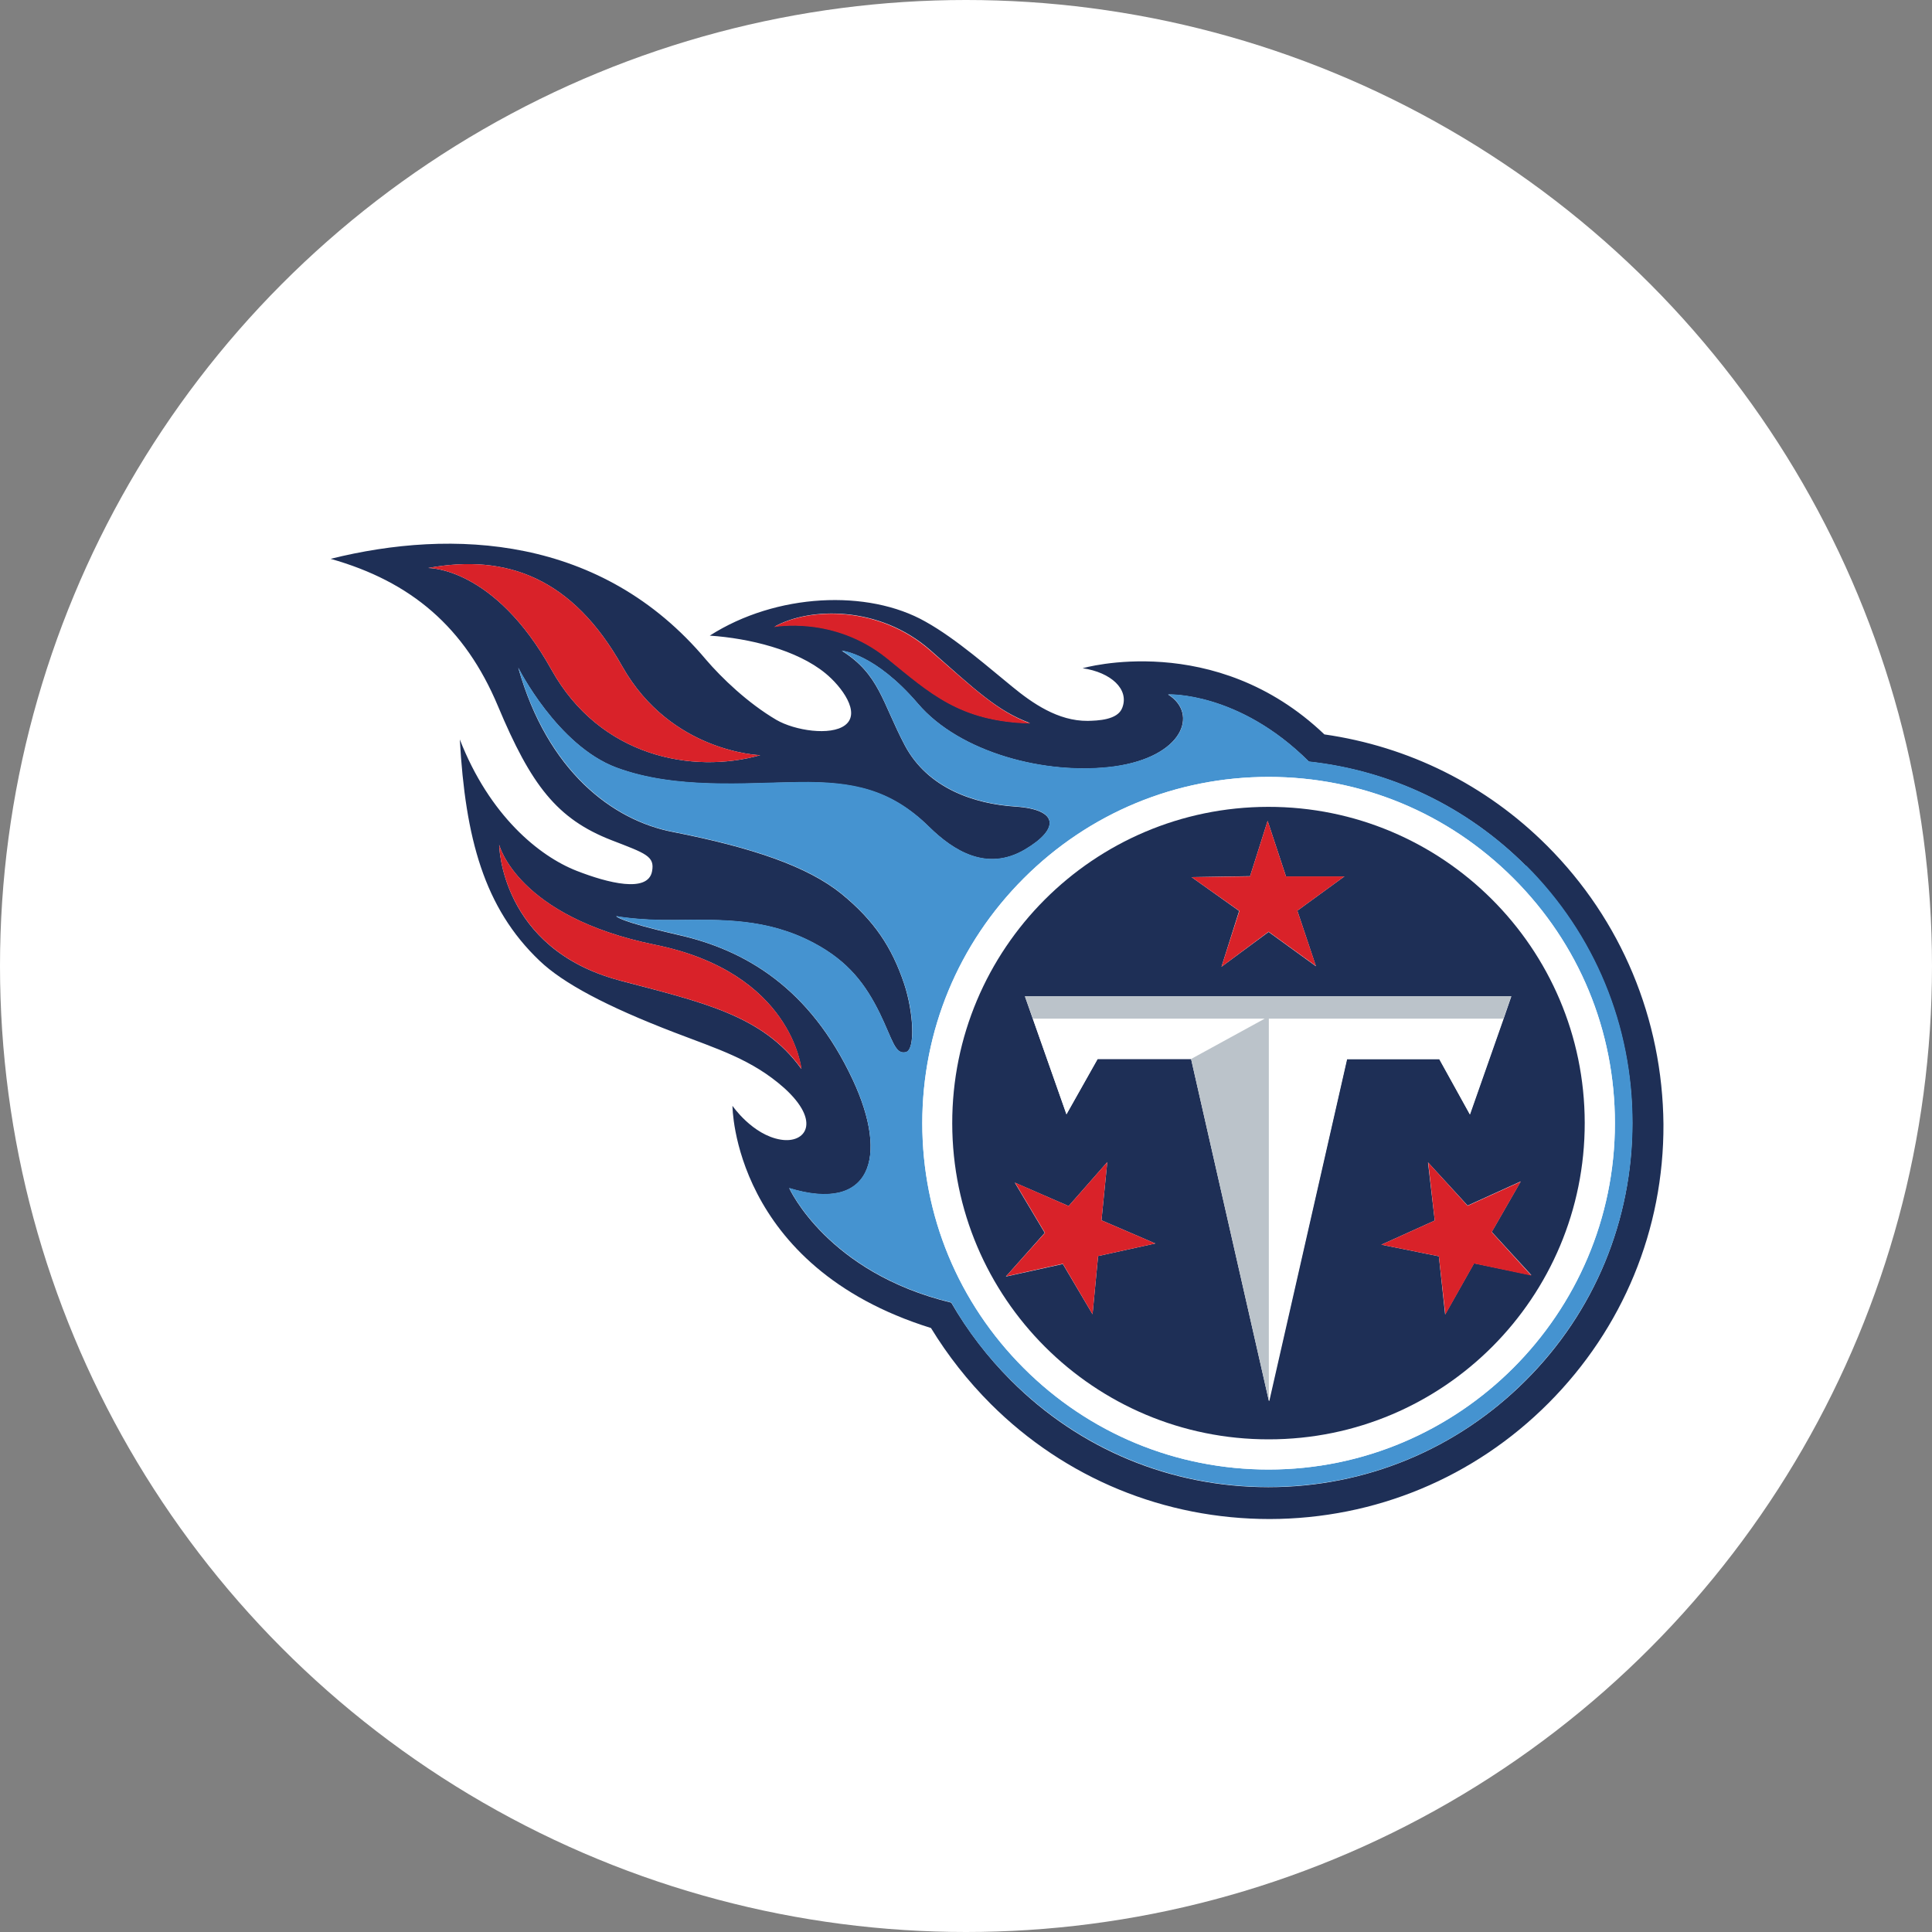 <?xml version="1.0" encoding="UTF-8"?> <svg xmlns="http://www.w3.org/2000/svg" viewBox="0 0 80 80"><rect x="0" y="0" width="80" height="80" fill="#808080" stroke="none"/><defs><style>.cls-1{fill:#4593d0;}.cls-1,.cls-2,.cls-3,.cls-4,.cls-5{stroke-width:0px;}.cls-2{fill:#1e2f56;}.cls-3{fill:#d92229;}.cls-4{fill:#bbc3ca;}.cls-5{fill:#fff;}</style></defs><g id="Layer_2"><circle class="cls-5" cx="40" cy="40" r="40"></circle></g><g id="Layer_1"><path class="cls-5" d="m64.84,34.24c-2.61-2.61-5.89-4.28-9.49-4.86-4.88-4.42-10.57-2.84-10.83-2.77-.08.02-.2.06-.36.11-1.76.58-2.66-.08-3.25-.54-.65-.51-1.36-1.02-2.05-1.42-2.33-1.31-5.64-1.36-8.42-.23-1.84.63-2.77-.18-3.31-.57-3.63-2.51-8.11-3.12-12.85-2.07-3.2.7-4.48,1.35-4.48,1.35,0,0,2.19.31,4.48,1.27,1.88.78,3.37,1.79,4.5,3.6,0,0,.71,1.05.25,1.35-.52.35-1.06-.49-1.06-.49-.01.6-.01,1.21.02,1.67.26,4.82,1.25,7.72,3.57,9.92,1.06,1.01,2.84,1.99,5.61,3.07,1.25.51,1.92,1.15,2.06,2.62.06.71.31,2.11,1.12,3.68,1,1.94,3.1,4.52,7.45,5.98.69,1.08,1.5,2.09,2.42,3.01,3.3,3.28,7.68,5.1,12.33,5.09,4.66-.01,9.03-1.83,12.32-5.12,3.28-3.3,5.1-7.68,5.09-12.33s-1.83-9.04-5.12-12.32Zm-.72,23.86c-3.08,3.09-7.18,4.79-11.54,4.8-4.36,0-8.46-1.68-11.55-4.76-.96-.96-1.79-2.02-2.48-3.15-8.22-2.56-8.22-9.2-8.22-9.2,0,0,.83,1.2,2,1.4,1.03.17,1.7-.75.14-2.14-1.34-1.19-2.75-1.61-4.55-2.3-2.82-1.08-4.61-2.05-5.58-2.97-2.3-2.19-3.07-5.08-3.3-9.16,1.23,3.15,3.27,4.82,4.84,5.44,1.28.51,2.95.94,3.12.02.12-.63-.26-.73-1.68-1.29-2.26-.88-3.33-2.27-4.7-5.55-1.37-3.27-3.6-5.16-6.93-6.1,5.06-1.25,11.22-.96,15.54,4.17.65.76,1.73,1.8,2.92,2.5.76.43,2.24.66,2.84.22.69-.52-.14-1.61-.81-2.15-1.18-.97-3.15-1.46-4.79-1.56,2.74-1.76,6.54-1.92,8.93-.58,1.28.71,2.71,1.98,3.59,2.69.84.69,1.9,1.43,3.13,1.42.4-.01,1.24-.04,1.43-.54.3-.77-.47-1.47-1.64-1.64,0,0,5.47-1.59,10.01,2.74,3.48.49,6.69,2.08,9.22,4.61,3.08,3.08,4.79,7.17,4.82,11.53.01,4.35-1.68,8.46-4.76,11.55Z"></path><path class="cls-2" d="m64.06,35.02c-2.53-2.53-5.74-4.11-9.22-4.61-4.54-4.33-10.01-2.74-10.01-2.74,1.17.17,1.94.87,1.64,1.64-.19.51-1.03.53-1.43.54-1.23.01-2.29-.73-3.13-1.42-.88-.71-2.31-1.98-3.59-2.69-2.38-1.35-6.18-1.18-8.93.58,1.64.11,3.61.59,4.79,1.56.66.54,1.49,1.64.81,2.15-.6.45-2.08.22-2.84-.22-1.19-.7-2.27-1.74-2.92-2.5-4.32-5.14-10.48-5.43-15.54-4.17,3.33.94,5.56,2.83,6.93,6.1,1.37,3.27,2.44,4.67,4.7,5.55,1.42.55,1.8.66,1.68,1.29-.17.91-1.84.48-3.12-.02-1.56-.61-3.61-2.29-4.84-5.44.23,4.08,1,6.97,3.3,9.16.97.93,2.77,1.89,5.58,2.97,1.79.69,3.21,1.11,4.55,2.3,1.55,1.4.89,2.31-.14,2.14-1.17-.19-2-1.4-2-1.4,0,0,0,6.64,8.22,9.2.69,1.13,1.52,2.19,2.48,3.15,3.09,3.08,7.19,4.76,11.55,4.76,4.36-.01,8.46-1.71,11.54-4.8,3.08-3.09,4.78-7.19,4.76-11.55-.04-4.35-1.74-8.45-4.82-11.53Zm-32.01-9.06c1.48-.84,4.37-.88,6.46.95,1.86,1.64,2.78,2.53,4.14,3.03-2.92-.08-4.11-1.24-5.92-2.7-2.21-1.78-4.68-1.29-4.68-1.29Zm-14.32-2.44c3.25-.6,5.98.41,8.04,4.08,2.02,3.57,5.71,3.67,5.71,3.67-2.8.79-6.63.07-8.64-3.53-2.38-4.28-5.11-4.22-5.11-4.22Zm7.9,17.07c-4.92-1.32-4.96-5.61-4.96-5.61,0,0,.73,2.97,6.45,4.14,5.68,1.15,6.06,5.14,6.06,5.14-1.6-2.23-4.11-2.76-7.56-3.67Zm37.55,16.57c-2.85,2.85-6.63,4.42-10.66,4.42s-7.81-1.56-10.66-4.42c-.97-.97-1.8-2.06-2.47-3.22-5.14-1.24-6.71-4.74-6.71-4.74,3.36,1.03,4.15-1.24,2.63-4.49-1.78-3.81-4.46-5.38-7.24-6-2.49-.57-2.55-.77-2.55-.77,0,0,.9.18,2.43.16,1.92-.02,3.81-.08,5.75.95,1.43.76,2.14,1.71,2.73,2.91.53,1.09.63,1.72,1.08,1.61.4-.1.32-1.65-.07-2.83-.51-1.52-1.24-2.62-2.6-3.73-1.4-1.13-3.67-1.91-6.98-2.56-2.49-.48-5.19-2.51-6.4-6.8,0,0,1.61,3.22,4.07,4.14,2.45.91,5.35.63,7.56.6,2.19-.02,3.78.28,5.38,1.85,1.01.99,2.39,1.87,3.97.94,1.44-.85,1.41-1.66-.39-1.78-1.7-.11-3.63-.75-4.58-2.53-.94-1.78-1.06-2.95-2.61-3.92,0,0,1.36.1,3.15,2.19,1.73,2.03,5.32,2.98,8.13,2.6,2.84-.4,3.5-2.18,2.23-2.98,0,0,2.91-.13,5.83,2.78,3.39.37,6.53,1.86,8.99,4.32,2.84,2.84,4.4,6.63,4.4,10.65s-1.56,7.81-4.42,10.66Z"></path><path class="cls-1" d="m63.19,35.85c-2.45-2.45-5.59-3.95-8.99-4.32-2.92-2.91-5.83-2.78-5.83-2.78,1.28.81.61,2.59-2.23,2.98-2.82.38-6.4-.57-8.13-2.6-1.79-2.09-3.15-2.19-3.15-2.19,1.55.97,1.67,2.14,2.61,3.92.95,1.78,2.89,2.42,4.58,2.53,1.79.12,1.83.93.39,1.78-1.58.93-2.96.05-3.97-.94-1.6-1.58-3.19-1.88-5.38-1.85-2.2.02-5.1.31-7.56-.6-2.45-.91-4.07-4.14-4.07-4.14,1.22,4.28,3.91,6.32,6.4,6.8,3.31.65,5.58,1.43,6.98,2.56,1.36,1.11,2.09,2.21,2.6,3.73.4,1.18.47,2.73.07,2.83-.46.11-.55-.52-1.08-1.61-.59-1.2-1.3-2.15-2.73-2.91-1.94-1.03-3.83-.97-5.75-.95-1.53.02-2.43-.16-2.43-.16,0,0,.06.2,2.55.77,2.78.63,5.46,2.19,7.24,6,1.52,3.25.72,5.52-2.63,4.49,0,0,1.58,3.5,6.71,4.74.66,1.17,1.49,2.25,2.47,3.22,2.85,2.85,6.63,4.42,10.66,4.42s7.81-1.56,10.66-4.42c2.85-2.85,4.42-6.63,4.42-10.66s-1.56-7.81-4.4-10.65Zm-10.66,25c-3.83,0-7.43-1.49-10.14-4.2-2.71-2.71-4.2-6.3-4.2-10.14s1.49-7.43,4.2-10.14c2.71-2.71,6.3-4.2,10.14-4.2s7.43,1.49,10.14,4.2c2.71,2.71,4.2,6.3,4.2,10.14,0,7.9-6.44,14.34-14.34,14.34Z"></path><path class="cls-5" d="m62.67,36.37c-2.71-2.71-6.32-4.2-10.14-4.2s-7.43,1.49-10.14,4.2c-2.71,2.71-4.2,6.32-4.2,10.14s1.49,7.43,4.2,10.14c2.71,2.71,6.32,4.2,10.14,4.2,7.9,0,14.34-6.44,14.34-14.34,0-3.84-1.49-7.43-4.2-10.14Zm-10.13,23.23c-7.23.01-13.1-5.85-13.11-13.08-.01-7.23,5.85-13.1,13.08-13.11s13.1,5.85,13.11,13.08c.01,7.23-5.83,13.11-13.08,13.11Z"></path><path class="cls-2" d="m52.51,33.41c-7.23.01-13.09,5.88-13.08,13.11.01,7.23,5.88,13.09,13.11,13.08,7.24,0,13.09-5.88,13.08-13.11-.01-7.23-5.88-13.09-13.11-13.08Zm-.75,2.88l.73-2.3.76,2.3h2.42l-1.95,1.42.77,2.3-1.96-1.42-1.95,1.44.73-2.31-1.97-1.4,2.42-.04Zm-6.29,15.72l-.23,2.41-1.23-2.08-2.36.52,1.61-1.81-1.24-2.08,2.23.97,1.6-1.82-.24,2.41,2.23.96-2.37.52Zm7.07,5.99l-3.22-14.15h-3.87l-1.29,2.29-1.72-4.88h20.14l-.32.93h0l-1.39,3.96-1.26-2.29h-3.83l-3.22,14.15Zm8.49-5.68l-1.19,2.11-.26-2.41-2.38-.48,2.21-1-.28-2.41,1.64,1.79,2.2-1-1.2,2.09,1.64,1.79-2.37-.49Z"></path><polygon class="cls-5" points="42.77 42.18 42.44 41.25 44.16 46.14 45.45 43.85 49.32 43.85 52.37 42.18 42.77 42.18"></polygon><polygon class="cls-5" points="60.86 46.14 62.25 42.18 52.54 42.18 52.54 58 55.77 43.85 59.59 43.85 60.86 46.14"></polygon><polygon class="cls-4" points="62.25 42.18 62.25 42.18 62.58 41.25 42.44 41.25 42.77 42.18 52.37 42.18 49.32 43.85 52.54 58 52.54 42.18 62.25 42.18"></polygon><path class="cls-3" d="m42.64,29.95c-1.36-.51-2.27-1.4-4.14-3.03-2.09-1.83-4.98-1.79-6.46-.95,0,0,2.47-.49,4.68,1.29,1.8,1.46,3,2.61,5.92,2.7Z"></path><path class="cls-3" d="m31.48,31.27s-3.69-.1-5.71-3.67c-2.06-3.67-4.79-4.68-8.04-4.08,0,0,2.73-.06,5.11,4.22,2.01,3.6,5.83,4.32,8.64,3.53Z"></path><path class="cls-3" d="m27.12,39.12c-5.71-1.17-6.45-4.14-6.45-4.14,0,0,.04,4.28,4.96,5.61,3.44.91,5.96,1.44,7.56,3.67,0,0-.39-3.98-6.06-5.14Z"></path><polygon class="cls-3" points="50.58 40.03 52.53 38.58 54.49 40 53.72 37.71 55.67 36.29 53.25 36.29 52.49 33.99 51.76 36.29 49.34 36.32 51.32 37.72 50.58 40.03"></polygon><polygon class="cls-3" points="45.85 48.12 44.25 49.94 42.03 48.97 43.27 51.05 41.66 52.85 44.01 52.33 45.24 54.42 45.47 52.01 47.84 51.49 45.61 50.53 45.85 48.12"></polygon><polygon class="cls-3" points="61.77 51.02 62.97 48.93 60.77 49.93 59.14 48.14 59.41 50.54 57.2 51.54 59.58 52.02 59.85 54.43 61.04 52.32 63.41 52.82 61.77 51.02"></polygon></g></svg> 